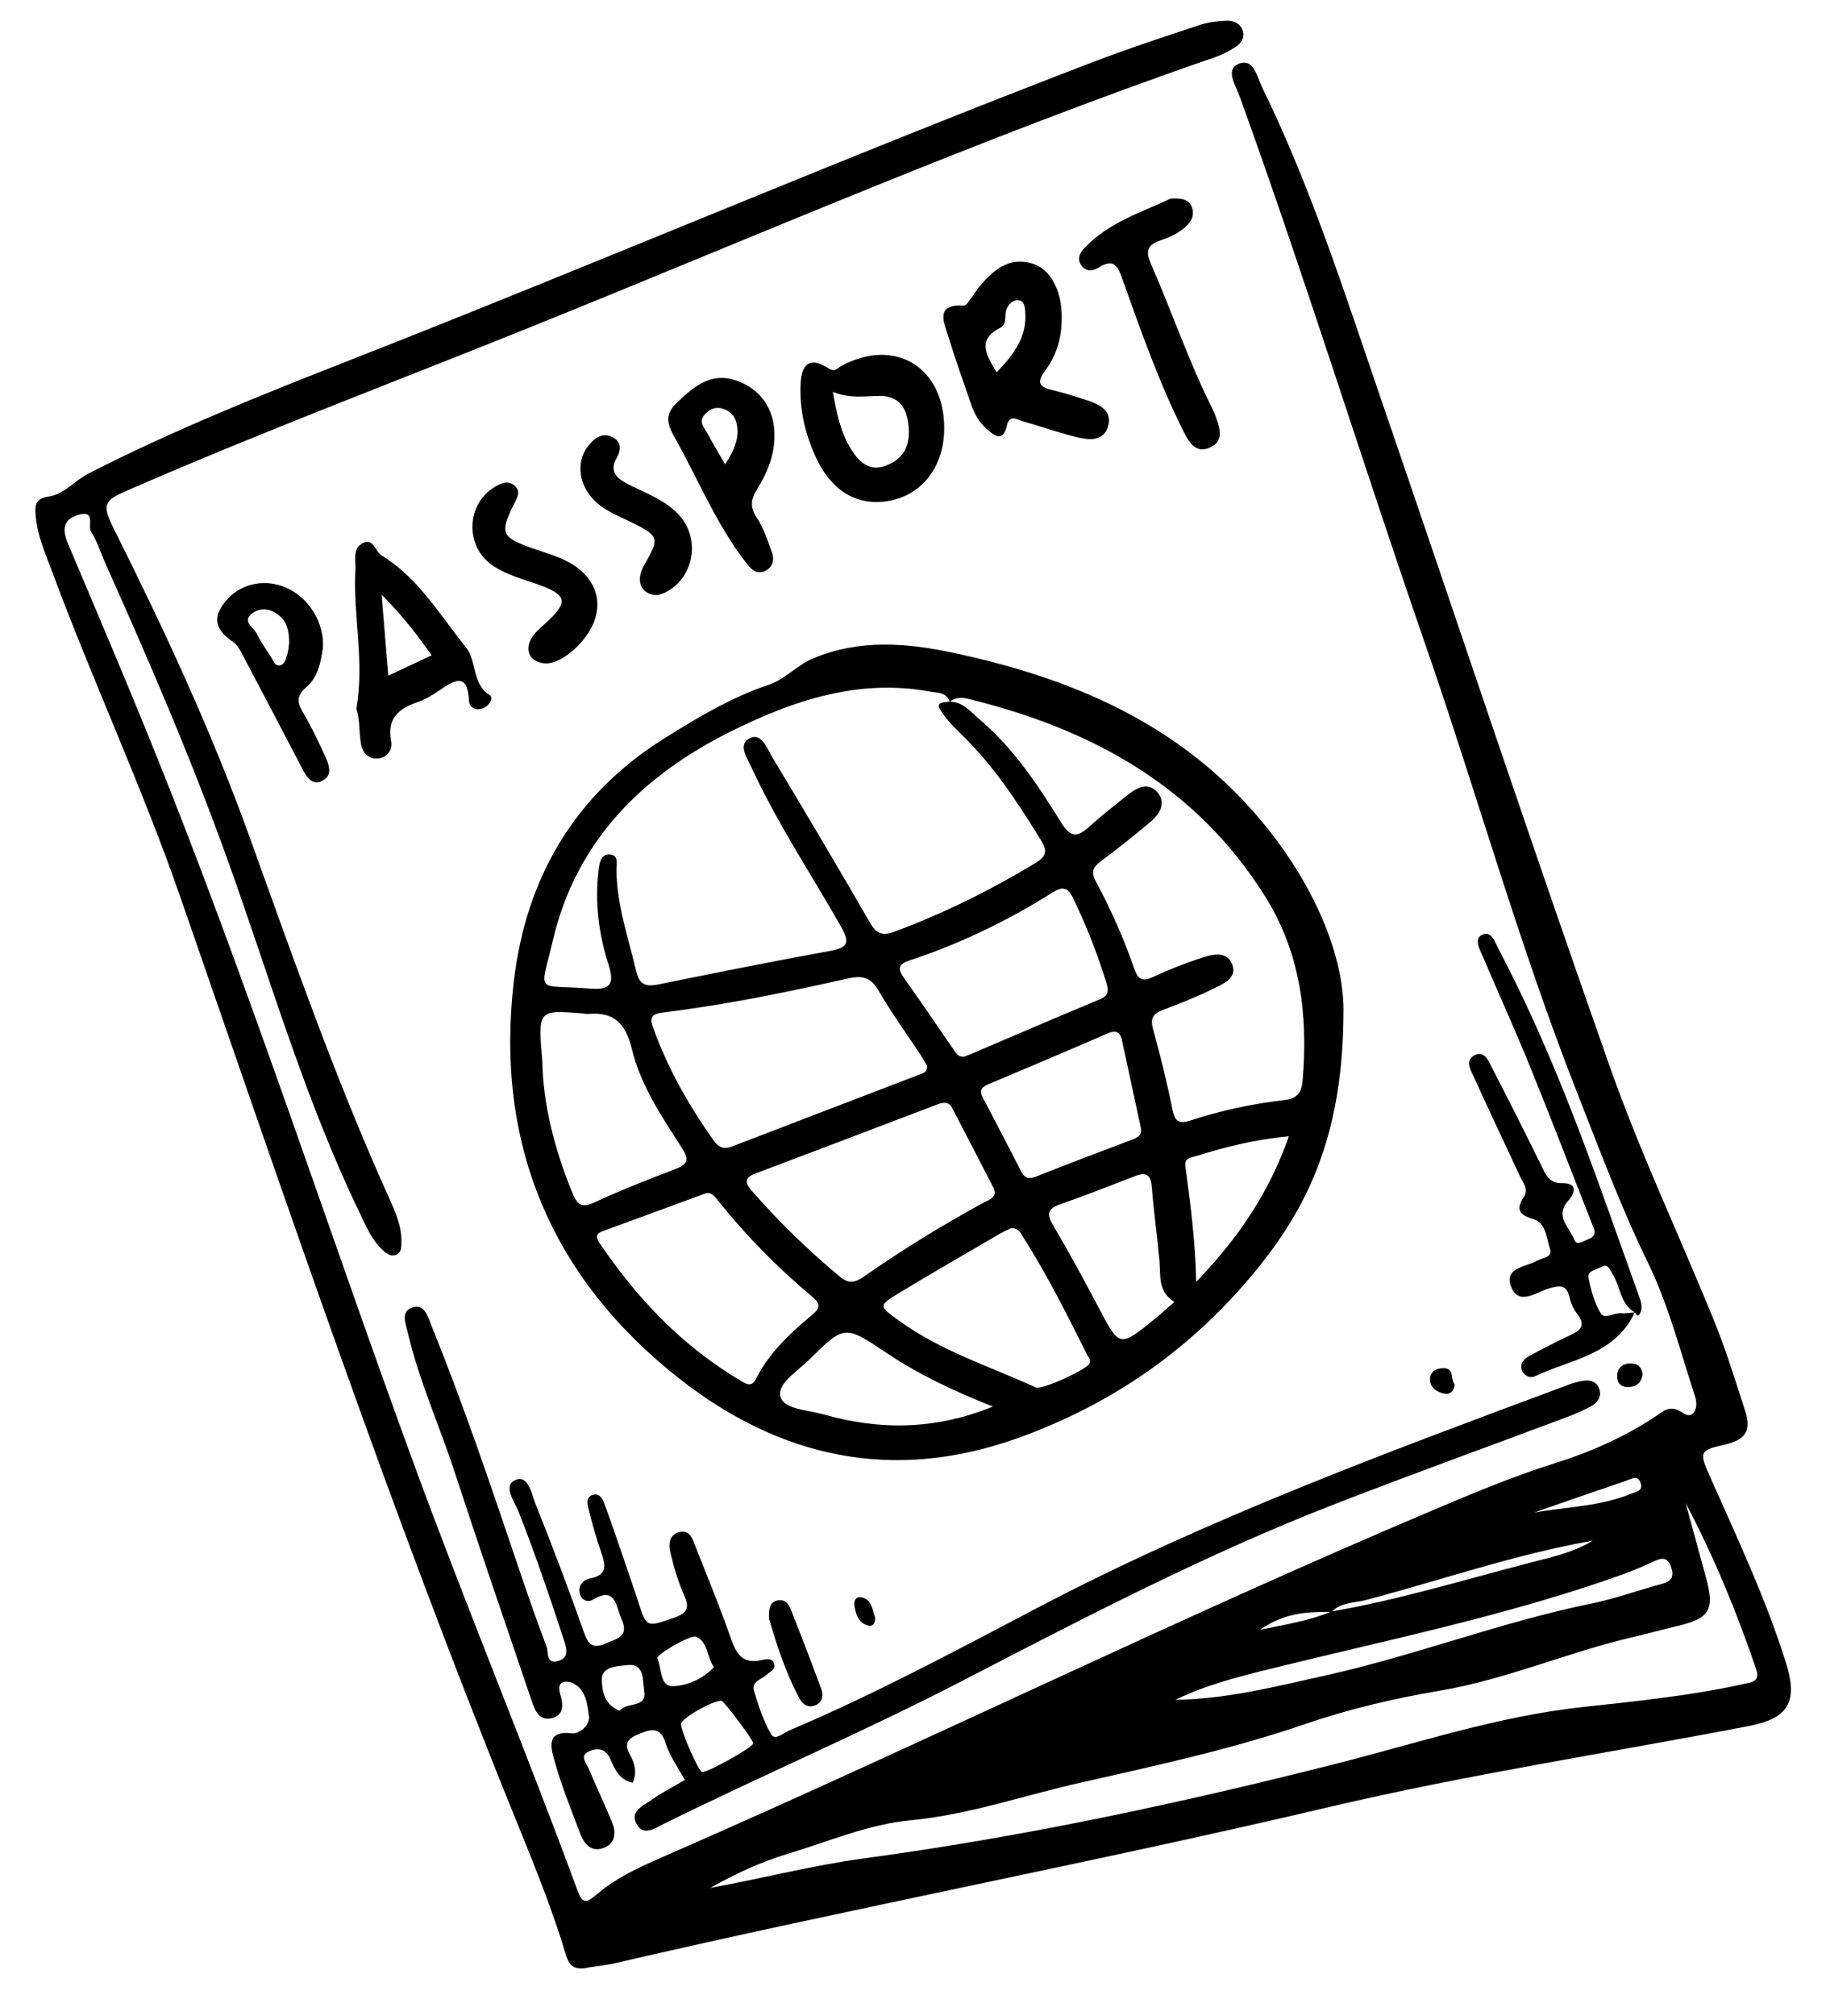 <?xml version="1.0" encoding="utf-8"?>
<!-- Generator: Adobe Illustrator 16.0.0, SVG Export Plug-In . SVG Version: 6.00 Build 0)  -->
<!DOCTYPE svg PUBLIC "-//W3C//DTD SVG 1.1//EN" "http://www.w3.org/Graphics/SVG/1.1/DTD/svg11.dtd">
<svg version="1.1" id="Calque_1" xmlns="http://www.w3.org/2000/svg" xmlns:xlink="http://www.w3.org/1999/xlink" x="0px" y="0px"
	 width="290px" height="320px" viewBox="0 0 290 320" enable-background="new 0 0 290 320" xml:space="preserve">
<g id="passport">
	<path d="M93.543,312.33c-3.338,0.787-3.41-1.272-4.215-3.798c-2.232-7.008-5.043-13.841-7.812-20.666
		c-19.404-47.828-35.959-96.692-52.867-145.428c-6.082-17.529-13.937-34.361-20.393-51.743c-1.071-2.885-2.353-5.733-2.594-8.863
		c-0.114-1.474-0.129-2.681,2.017-2.988c2.493-0.356,4.186-2.554,6.396-3.684c13.466-6.882,27.483-12.491,41.539-18.002
		C95.121,41.669,134.131,24.942,173.77,9.78c5.547-2.122,11.202-3.964,16.841-5.835c1.33-0.441,2.791-0.593,4.201-0.651
		c1.09-0.044,2.171,0.396,2.553,1.579c0.394,1.222-0.354,2.095-1.28,2.68c-0.995,0.628-2.078,1.174-3.189,1.557
		c-36.78,12.66-72.42,28.213-108.461,42.747c-21.495,8.668-43.196,16.827-64.445,26.109c-3.183,1.39-3.895,2.034-2.064,5.685
		c8.041,16.037,15.616,32.306,21.715,49.228c6.93,19.229,13.677,38.535,22.103,57.188c1.025,2.271,2.068,4.567,2.009,7.15
		c-0.017,0.698,0.037,1.502-0.681,1.898c-0.883,0.488-1.611-0.045-2.236-0.611c-1.815-1.645-2.705-3.87-3.74-6.013
		C48.479,174.663,43,155.656,36.356,137.09c-5.812-16.244-12.632-32.06-19.678-47.789c-0.729-1.627-1.241-3.389-2.203-4.86
		c-0.604-0.925,0.757-3.492-1.929-2.732c-2.489,0.705-2.746,2.247-1.739,4.626c5.557,13.134,11.155,26.257,16.379,39.526
		c13.808,35.066,25.492,70.908,38.45,106.287c8.342,22.777,17.68,45.162,26.059,67.919c0.772,2.099,1.341,2.162,3.049,0.698
		c3.512-3.013,7.76-4.771,12-6.623c40.518-17.704,80.214-37.233,120.954-54.45c6.354-2.687,12.716-5.356,19.297-7.421
		c5.677-1.78,11.02-4.159,15.988-7.447c1.205-0.798,2.264-1.957,4.338-0.486c1.508,1.07,2.531-0.655,1.883-2.644
		c-2.348-7.18-4.18-14.474-7.544-21.373c-4.266-8.744-7.669-17.92-11.237-26.989c-9.147-23.252-15.854-47.337-24.024-70.924
		c-10.035-28.975-19.101-58.281-29.528-87.126c-0.598-1.65-2.297-4.188-0.241-5.111c2.473-1.111,3.017,2.056,3.801,3.662
		c7.707,15.74,13.027,32.407,18.694,48.93c12.188,35.527,24.042,71.169,36.543,106.586c4.857,13.765,11.158,27.016,16.648,40.563
		c1.872,4.617,3.328,9.407,4.872,14.151c0.995,3.06,0.002,4.542-3.287,5.28c-3.952,0.885-4.062,1.157-2.424,4.851
		c4.333,9.778,8.918,19.457,12.136,29.69c1.977,6.283,0.489,8.908-5.945,10.144c-22.157,4.254-44.512,7.658-66.455,12.817
		c-37.697,8.863-75.747,16.053-113.46,24.8C96.371,311.966,94.947,312.105,93.543,312.33z M211.416,255.838
		c10.747-1.861,21.166-5.061,31.701-7.783c3.358-0.868,6.802-1.624,9.834-3.467c-12.284,2.148-24.036,6.265-36.039,9.421
		c-1.845,0.484-3.955,0.333-5.441,1.893c-3.714-0.041-7.392,0.064-11.36,2.825C204.496,257.828,208.06,257.266,211.416,255.838z
		 M267.708,238.618c1.084,3.965,2.168,7.933,3.251,11.899c1.37,5.021,0.568,6.383-4.418,7.58c-2.424,0.582-4.832,1.236-7.26,1.803
		c-10.295,2.405-20.063,6.713-30.535,8.487c-7.272,1.234-14.454,2.902-21.427,5.296c-11.81,4.055-24.033,6.671-36.137,9.418
		c-8.818,2-17.432,5.017-26.621,5.878c-6.622,0.62-13.06,3.391-19.537,5.347c-4.276,1.29-8.317,3.191-12.227,5.379
		c8.188-1.473,16.249-3.581,24.445-4.687c25.348-3.422,50.283-8.762,75.049-15.044c12.881-3.267,25.534-7.493,38.854-8.952
		c8.614-0.945,17.256-1.797,25.746-3.677c1.362-0.301,2.684-0.393,2.011-2.372C275.828,255.926,272.197,247.11,267.708,238.618z
		 M186.674,269.85c8.152-0.106,15.968-2.124,23.804-3.86c14.244-3.158,27.907-8.496,42.231-11.415
		c3.821-0.779,7.526-2.13,11.301-3.159c1.454-0.396,1.885-1.116,1.401-2.59c-0.523-1.598-1.38-1.592-2.688-0.979
		c-1.717,0.805-3.471,1.545-5.256,2.183c-18.265,6.521-37.26,10.318-56.021,14.98C196.41,266.261,191.395,267.543,186.674,269.85z
		 M243.657,240.108c5.149-0.888,10.517-0.961,15.444-2.997c0.703-0.291,1.798-0.38,1.491-1.557c-0.393-1.508-1.482-0.77-2.28-0.501
		C253.418,236.709,248.54,238.417,243.657,240.108z"/>
	<path d="M213.364,161.025c-0.107,17.677-4.816,29.095-12.707,39.168c-10.282,13.127-23.362,22.531-39.138,28.15
		c-19.704,7.019-37.625,3.084-53.632-9.489c-20.401-16.024-29.321-37.402-26.271-63.155c1.919-16.213,9.552-29.481,23.77-38.401
		c5.347-3.355,10.728-6.583,16.762-8.612c2.583-0.869,4.399-3.086,6.979-4.162c7.426-3.097,14.928-2.467,22.443-0.854
		c18.757,4.022,35.751,11.217,48.544,26.397C208.845,140.428,213.6,152.065,213.364,161.025z M150.83,111.391
		c2.125,0.019,3.343,1.632,4.745,2.82c5.428,4.592,9.289,10.472,12.988,16.423c1.384,2.222,2.462,2.39,4.307,0.712
		c1.929-1.757,3.993-3.368,6.031-5.001c1.557-1.247,3.434-2.387,4.994-0.467c1.364,1.679,0.226,3.421-1.23,4.639
		c-2.549,2.131-5.138,4.221-7.811,6.193c-1.275,0.941-1.631,1.726-0.817,3.223c2.439,4.492,4.473,9.181,6.165,14.004
		c0.573,1.639,1.326,1.901,2.884,1.176c2.362-1.1,4.8-2.074,7.273-2.896c1.886-0.627,4.397-1.488,5.338,0.89
		c0.889,2.245-1.616,3.163-3.229,3.962c-2.548,1.263-5.222,2.278-7.878,3.304c-1.483,0.573-1.926,1.325-1.474,2.97
		c1.166,4.231,2.23,8.499,3.086,12.802c0.384,1.931,1.093,2.326,2.864,1.739c4.859-1.606,9.868-2.664,14.936-3.246
		c2.247-0.259,2.741-1.444,2.886-3.212c0.847-10.283-0.323-20.123-5.964-29.117c-10.994-17.531-27.592-26.568-47.05-31.34
		c-1.063-0.26-2.122-0.326-3.041,0.455c-0.493-1.571-1.934-1.403-3.104-1.622c-11.437-2.143-21.943,1.472-31.778,6.376
		c-13.888,6.926-24.432,17.26-28.147,33.112c-2.051,8.743-2.908,6.96,5.876,7.646c3.103,0.242,3.998-0.55,2.973-3.758
		c-1.561-4.888-2.225-9.975-1.575-15.132c0.129-1.024,0.35-2.426,1.666-2.4c1.578,0.031,1.159,1.54,1.165,2.505
		c0.035,5.553,1.897,10.729,3.13,16.041c0.514,2.218,1.608,2.478,3.545,2.085c9.076-1.835,18.155-3.669,27.267-5.319
		c2.844-0.515,3.152-1.314,1.726-3.83c-4.751-8.37-10.113-16.403-14.165-25.16c-0.695-1.5-2.293-3.761-0.396-4.748
		c1.939-1.008,2.826,1.646,3.678,3.06c5.213,8.655,10.364,17.35,15.417,26.099c1.006,1.741,1.876,2.293,3.901,1.544
		c7.835-2.901,15.266-6.582,22.414-10.895c1.712-1.033,1.974-1.884,0.914-3.608c-3.744-6.094-7.647-12.043-12.855-17.033
		c-1.109-1.063-2.19-2.213-3.018-3.496C148.747,111.775,149.071,111.5,150.83,111.391z M147.227,169.189
		c-0.311-0.523-0.647-1.15-1.036-1.74c-2.22-3.371-4.608-6.644-6.624-10.131c-1.241-2.149-2.56-2.509-4.901-1.982
		c-9.714,2.187-19.475,4.192-29.367,5.4c-1.933,0.236-2.124,0.867-1.56,2.444c2.3,6.421,5.638,12.276,9.564,17.827
		c0.805,1.138,1.62,1.519,2.989,0.99c9.85-3.806,19.722-7.556,29.578-11.345C146.473,170.421,147.307,170.3,147.227,169.189z
		 M157.998,189.319c-0.076-0.28-0.101-0.528-0.206-0.732c-2.179-4.227-4.359-8.452-6.558-12.668
		c-0.585-1.124-1.51-0.917-2.462-0.555c-9.552,3.636-19.099,7.286-28.666,10.882c-1.696,0.637-2.006,1.313-0.738,2.766
		c4.313,4.94,8.995,9.484,14.037,13.679c1.387,1.154,2.422,0.935,3.768-0.008c6.144-4.297,12.529-8.208,19.109-11.804
		C156.973,190.502,157.882,190.295,157.998,189.319z M112.088,189.442c-5.552,2.04-11.007,4.042-16.461,6.043
		c-1.231,0.451-0.844,1.209-0.348,1.94c5.997,8.856,13.246,16.425,22.543,21.881c0.889,0.521,1.597,0.853,2.259-0.45
		c2.086-4.106,5.394-7.205,8.871-10.092c1.415-1.174,1.335-1.827-0.011-2.955c-5.471-4.586-10.464-9.653-14.921-15.239
		C113.495,189.915,113,189.217,112.088,189.442z M153.137,167.748c0.284-0.108,0.618-0.227,0.944-0.365
		c6.866-2.922,13.717-5.881,20.607-8.745c1.589-0.661,1.325-1.638,0.95-2.849c-1.404-4.535-3.157-8.924-5.21-13.207
		c-0.82-1.711-1.641-1.92-3.239-0.914c-7.146,4.5-14.712,8.151-22.734,10.805c-1.728,0.572-1.962,1.275-0.905,2.755
		c2.686,3.76,5.269,7.593,7.894,11.396C151.847,167.207,152.208,167.855,153.137,167.748z M86.135,168.513
		c0.087,6.539,1.882,13.875,4.815,20.972c0.716,1.733,1.433,2.342,3.422,1.416c4.193-1.953,8.515-3.642,12.842-5.288
		c1.894-0.72,2.338-1.423,1.143-3.282c-3.217-4.995-6.616-10.021-8.017-15.829c-0.979-4.059-2.833-5.891-6.913-5.539
		c-0.349,0.03-0.708-0.071-1.063-0.099C85.425,160.327,85.425,160.327,86.135,168.513z M160.582,194.982
		c-0.473,0.23-1.135,0.496-1.745,0.852c-5.327,3.11-10.68,6.178-15.954,9.377c-3.455,2.095-3.347,2.107-0.073,4.476
		c6.618,4.789,14.365,7.224,21.676,10.565c0.98,0.448,7.982-2.778,8.52-3.753c0.313-0.567-0.072-0.87-0.265-1.254
		c-3.188-6.363-6.358-12.737-10.184-18.754C162.133,195.821,161.836,194.938,160.582,194.982z M181.174,178.984
		c-0.999-4.625-1.994-9.25-2.997-13.875c-0.302-1.389-1.038-1.585-2.321-1.028c-6.297,2.733-12.616,5.411-18.944,8.07
		c-1.13,0.474-1.396,1.038-0.798,2.162c2.061,3.866,4.055,7.766,6.067,11.655c0.512,0.988,1.131,1.306,2.288,0.845
		c5.057-2.008,10.146-3.938,15.239-5.854C180.685,180.592,181.468,180.219,181.174,178.984z M186.518,206.69
		c-2.676-1.677-2.167-4.187-2.377-6.524c-0.348-3.889-0.905-7.761-1.205-11.655c-0.148-1.936-0.811-2.525-2.657-1.808
		c-3.972,1.542-7.945,3.083-11.96,4.505c-2.02,0.714-2.095,1.588-1.046,3.354c2.534,4.275,4.901,8.652,7.222,13.051
		c3.319,6.289,3.279,6.317,8.85,1.81C184.343,208.613,185.294,207.749,186.518,206.69z M157.686,223.298
		c-6.215-2.47-11.751-5.08-16.861-8.498c-6.665-4.459-6.693-4.496-12.299,1.044c-1.829,1.808-5.107,3.802-4.592,5.844
		c0.518,2.059,4.359,2.145,6.826,2.843C139.649,227.051,148.443,227.047,157.686,223.298z M204.699,180.382
		c-5.43,0.523-9.99,1.672-14.496,3.078c-0.858,0.27-2.124,0.308-1.952,1.614c0.771,5.865,1.587,11.723,1.723,18.438
		C196.747,196.441,201.572,189.295,204.699,180.382z"/>
	<path d="M108.771,282.574c-1.066-1.968-2.4-3.74-3.017-5.735c-0.825-2.671-2.15-2.43-4.205-1.602
		c-1.77,0.715-2.536,1.444-1.492,3.35c0.73,1.333,1.176,2.818,0.419,4.418c-2.114-0.422-2.853-2.133-3.534-3.729
		c-0.785-1.842-2.214-1.804-3.503-1.187c-1.431,0.683-0.293,1.847,0.065,2.706c1.188,2.851,2.536,5.635,3.702,8.492
		c0.705,1.727,0.517,3.457-1.476,4.126c-1.821,0.612-2.951-0.677-3.536-2.212c-1.481-3.886-3.051-7.759-4.154-11.757
		c-0.525-1.898-1.413-4.799,2.804-4.277c1.162,0.145,2.895-1.292,2.699-2.72c-0.255-1.87-0.492-4.182-2.445-5.182
		c-0.851-0.436-2.874-0.743-2.112,1.738c0.471,1.533,0.628,3.324-1.413,3.78c-1.976,0.442-2.633-1.299-3.129-2.757
		c-4.133-12.151-8.298-24.291-12.291-36.487c-2.403-7.34-5.619-14.403-7.383-21.955c-0.345-1.478-1.202-3.402,0.747-4.023
		c1.941-0.622,2.444,1.502,2.992,2.854c5.005,12.341,9.286,24.945,13.541,37.56c1.519,4.505,3.069,9.002,4.758,13.443
		c0.322,0.847-0.136,2.845,1.848,2.259c1.717-0.506,1.391-1.826,0.941-3.202c-2.252-6.891-4.583-13.749-7.244-20.5
		c-0.635-1.609-2.561-4.136-0.51-5.017c2.085-0.896,2.579,2.23,3.212,3.812c2.694,6.727,5.273,13.504,7.673,20.341
		c0.724,2.061,1.455,2.677,3.536,1.767c1.803-0.788,3.678-1.062,2.44-3.875c-0.957-2.174-0.903-5.217-4.636-3.015
		c-0.775,0.457-1.726-0.006-1.974-0.953c-0.333-1.27,0.476-2.234,1.552-2.435c2.997-0.556,2.491-2.28,1.785-4.319
		c-0.736-2.13-1.367-4.303-1.893-6.494c-0.199-0.828-0.624-2.078,0.584-2.47c1.188-0.384,1.658,0.813,1.958,1.64
		c1.422,3.905,2.74,7.849,4.09,11.779c0.387,1.123,0.771,2.248,1.135,3.379c1.399,4.356,1.347,4.218,5.757,2.7
		c2.165-0.746,2.464-1.622,1.577-3.608c-0.915-2.05-1.567-4.24-2.104-6.425c-0.337-1.368-0.478-3.099,1.366-3.554
		c1.702-0.42,2.12,1.184,2.587,2.367c1.921,4.862,3.915,9.7,5.635,14.633c0.854,2.451,1.918,3.959,4.786,3.32
		c0.714-0.16,1.814-0.45,2.074,0.709c0.182,0.812-0.693,1.12-1.198,1.594c-0.81,0.761-2.487,1.069-2.038,2.567
		c0.712,2.369,1.498,4.783,2.722,6.906c0.607,1.055,1.932-0.207,2.839-0.592c13.479-5.711,26.381-12.62,39.318-19.417
		c27.13-14.252,55.786-24.804,84.409-35.462c0.773-0.288,1.582-0.531,2.395-0.65c1.142-0.168,2.203,0.109,2.583,1.349
		c0.37,1.206-0.296,2.127-1.287,2.67c-1.244,0.681-2.562,1.251-3.891,1.75c-12.239,4.591-24.535,9.029-36.722,13.755
		c-20.428,7.921-39.834,18.045-59.254,28.095c-15.636,8.09-31.828,14.996-47.594,22.8c-1.288,0.637-3.033,1.884-4.119,0.025
		c-1.194-2.042,0.914-2.93,2.169-3.82C105.046,284.599,106.962,283.635,108.771,282.574z M114.556,269.989
		c-1.569,0.056-6.378,2.836-6.394,3.694c-0.021,1.177,2.827,7.639,3.361,7.63c1.106-0.021,8.109-3.954,8.114-4.558
		C119.643,276.245,114.935,269.975,114.556,269.989z M113.39,264.657c-1.206-1.624-0.863-3.952-2.836-4.812
		c-0.878-0.383-6.389,2.843-6.14,3.413c0.699,1.598,0.321,4.506,2.499,4.427C109.135,267.603,111.59,266.569,113.39,264.657z
		 M98.43,271.572c1.098-1.451,4.369-0.313,3.884-3.137c-0.253-1.47,0.133-4.409-2.644-4.097c-1.45,0.161-4.15,0.137-4.096,2.335
		C95.616,268.331,95.944,270.697,98.43,271.572z"/>
	<path d="M259.624,208.347c-3.131,6.752-10.159,7.444-15.877,10.148c-0.765,0.363-1.744-0.105-2.047-0.994
		c-0.374-1.092,0.383-1.822,1.248-2.283c2.2-1.173,4.414-2.322,6.675-3.375c1.664-0.774,2.103-1.666,0.88-3.234
		c-0.569-0.73-1.011-1.657-1.206-2.562c-0.481-2.224-1.691-2.009-3.42-1.465c-1.966,0.617-4.686,2.718-5.867-0.279
		c-1.224-3.104,2.329-3.13,4.113-4.171c0.848-0.493,2.509-0.464,2.026-1.921c-0.565-1.701-0.58-4.074-2.661-4.685
		c-2.259-0.665-2.747-1.574-1.485-3.514c0.823-1.264-0.143-2.268-0.614-3.291c-2.386-5.176-4.869-10.307-7.199-15.507
		c-0.528-1.177-1.727-2.893,0.099-3.739c1.527-0.707,2.177,1.098,2.736,2.174c2.682,5.162,5.29,10.36,7.861,15.578
		c0.699,1.42,1.192,2.634,3.248,2.604c2.285-0.032,2.186,1.372,0.933,2.778c-2.235,2.512,0.274,4.318,1.013,6.3
		c0.328,0.878,1.469,0.089,2.205-0.202c1.573-0.623,0.839-1.681,0.463-2.642c-3.254-8.288-6.443-16.604-9.795-24.85
		c-2.372-5.829-4.987-11.557-7.448-17.35c-0.486-1.145-1.498-2.819-0.091-3.48c1.47-0.693,2.029,1.225,2.6,2.307
		c6.994,13.272,12.364,27.232,17.384,41.338c1.587,4.456,3.183,8.908,4.771,13.364c0.396,1.11,0.903,2.223,0.132,3.375
		c-0.043,0.063-0.241,0.106-0.281,0.068c-0.153-0.146-0.271-0.329-0.403-0.499c-2.356-1.377-2.258-4.174-3.556-6.164
		c-0.437-0.67-0.685-1.656-1.807-1.02c-0.776,0.44-2.194,0.586-1.975,1.694c0.387,1.941,0.938,3.954,1.936,5.632
		c0.616,1.035,2.161-0.121,3.305,0C258.207,208.554,258.92,208.398,259.624,208.347z"/>
	<path d="M168.615,50.416c0.032,3.069-0.778,5.958-2.592,8.369c-1.617,2.15-0.737,2.728,1.318,3.2
		c1.73,0.396,3.424,0.963,5.12,1.504c2.014,0.642,4.207,1.643,3.556,4.075c-0.729,2.714-3.301,2.277-5.407,1.74
		c-2.757-0.704-5.446-1.663-8.188-2.43c-0.891-0.25-2.084-1.154-2.509,0.668c-0.614,2.64-1.839,1.771-3.201,0.574
		c-1.206-1.06-1.945-2.381-2.453-3.857c-1.233-3.59-2.528-7.162-3.636-10.791c-0.702-2.296-2.226-5.221,2.489-4.966
		c0.366,0.02,0.808-0.771,1.162-1.225c0.438-0.56,0.779-1.197,1.236-1.739c2.23-2.652,4.721-4.869,8.544-3.664
		C166.896,42.77,168.668,46.267,168.615,50.416z M158.293,59.094c2.708-2.822,4.816-5.58,4.536-9.508
		c-0.06-0.827-0.096-1.851-1.135-1.917c-0.854-0.056-1.555,0.657-1.855,1.458c-0.359,0.959,0.147,2.338-0.973,2.902
		C155.221,53.867,156.481,56.224,158.293,59.094z"/>
	<path d="M56.598,112.539c1.324-7.687-0.556-14.898-0.152-22.118c0.083-1.499-0.496-3.354,1.179-4.198
		c1.692-0.853,1.933,1.299,2.951,1.926c5.843,3.602,9.255,9.426,13.403,14.596c1.823,2.272,0.91,5.767,3.783,7.593
		c0.704,0.447-0.094,1.803-1.141,2.134c-1.077,0.342-2.081-0.097-2.137-1.219c-0.228-4.585-2.333-3.275-4.707-1.655
		c-1.074,0.733-2.223,1.442-3.442,1.858c-2.997,1.026-4.911,2.566-4.225,6.167c0.266,1.396-0.573,2.655-2.123,2.784
		c-1.529,0.126-2.439-0.961-2.666-2.359C57.002,116.068,57.147,114.021,56.598,112.539z M60.606,94.403
		c0.402,4.875,0.717,8.697,1.061,12.857c2.483-1.166,4.59-2.154,6.889-3.233C66.26,100.803,64.007,97.821,60.606,94.403z"/>
	<path d="M149.957,67.867c0.04,5.821-3.134,10.315-8.125,11.507c-5.242,1.25-9.649-1.128-12.245-6.745
		c-1.713-3.708-2.645-7.635-2.437-11.738c0.169-3.341,1.635-4.205,4.378-2.448c1.103,0.706,1.385,0.03,2.048-0.329
		C142.058,53.521,149.889,58.192,149.957,67.867z M132.274,62.215c0.612,3.508,1.262,6.518,2.936,9.167
		c1.276,2.021,2.895,3.55,5.567,2.507c3.24-1.263,3.921-3.867,3.429-6.957c-0.398-2.504-1.704-4.091-4.488-4.078
		C137.376,62.865,135.003,63.332,132.274,62.215z"/>
	<path d="M122.99,69.426c-0.038,3.076-1.235,5.806-2.797,8.331c-1,1.617-1.077,2.801,0.012,4.451
		c1.09,1.653,1.731,3.629,2.398,5.524c0.428,1.218,0.104,2.424-1.226,2.958c-1.184,0.475-2.003-0.234-2.713-1.133
		c-4.808-6.094-7.691-13.299-11.451-19.995c-0.896-1.596-1.935-3.465,0.121-5.46c2.952-2.861,5.803-5.328,10.254-3.444
		C121.137,62.159,123.125,65.368,122.99,69.426z M115.169,73.733c1.455-2.321,2.32-4.251,1.832-6.477
		c-0.269-1.219-1.1-2.089-2.346-2.417c-1.159-0.303-2.096,0.214-2.813,1.06c-0.932,1.098,0.016,1.987,0.49,2.872
		C113.155,70.31,114.059,71.804,115.169,73.733z"/>
	<path d="M185.934,31.522c1.84-0.089,2.879,0.173,3.34,1.329c0.437,1.098,0.066,2.102-0.747,2.924
		c-1.202,1.217-2.756,1.887-4.312,2.42c-2.139,0.732-2.249,1.838-1.405,3.758c3.296,7.492,5.92,15.269,9.578,22.609
		c0.264,0.53,0.514,1.072,0.717,1.629c0.668,1.852,1.333,3.902-1.041,4.898c-2.173,0.911-3.234-0.886-4.049-2.504
		c-3.903-7.756-6.779-15.933-9.694-24.089c-0.696-1.948-1.246-3.664-3.816-2.033c-0.946,0.601-2.077,0.732-2.829-0.418
		c-0.632-0.965-0.176-1.891,0.48-2.594C176.105,35.222,181.522,33.634,185.934,31.522z"/>
	<path d="M51.287,102.833c-0.322,2.206-0.76,4.678-2.651,6.271c-1.725,1.454-1.369,2.585-0.411,4.191
		c1.213,2.035,2.223,4.198,3.224,6.352c0.7,1.506,1.641,3.461-0.381,4.36c-1.745,0.775-2.586-1.065-3.314-2.46
		c-3.075-5.898-6.16-11.792-9.272-17.67c-0.375-0.71-0.809-1.515-1.44-1.942c-3.091-2.089-3.38-4.139-0.836-6.905
		c2.238-2.436,5.949-3.146,9.183-1.758C49.025,94.833,51.52,98.792,51.287,102.833z M45.923,102.051
		c-0.016-1.928-0.358-3.303-1.54-4.29c-1.305-1.09-2.854-1.452-4.268-0.42c-1.794,1.31,0.151,2.222,0.636,3.203
		c0.682,1.378,1.572,2.655,2.407,3.954c0.303,0.471,0.492,1.204,1.205,1.133c0.861-0.085,1.001-0.949,1.206-1.571
		C45.825,103.282,45.862,102.433,45.923,102.051z"/>
	<path d="M86.744,105.315c-2.327-0.023-3.5-1.775-2.42-3.848c0.471-0.904,1.331-1.64,2.113-2.342
		c3.99-3.579,3.765-4.717-1.408-6.483c-2.356-0.806-4.772-1.48-6.848-2.91c-4.445-3.063-4.118-9.917,0.563-12.529
		c0.976-0.544,1.992-0.958,2.961-0.123c1.063,0.914,0.462,1.861-0.034,2.861c-2.333,4.705-2.078,5.328,2.857,7.092
		c2.451,0.876,5.019,1.479,7.15,3.08c2.906,2.183,3.881,5.266,2.716,8.466C93.185,101.907,89.283,105.343,86.744,105.315z"/>
	<path d="M104.415,94.478c-2.683-0.053-3.531-2.266-2.113-4.746c2.504-4.381,2.428-4.624-2.188-6.898
		c-2.016-0.992-4.149-1.783-5.773-3.432c-2.622-2.663-2.893-6.506-0.619-8.984c0.94-1.024,2.068-1.735,3.458-1.066
		c1.5,0.722,1.533,1.973,0.781,3.296c-1.385,2.437,0.266,3.46,2.052,4.355c2.644,1.323,5.46,2.336,7.602,4.508
		c3.675,3.73,2.775,10.014-1.814,12.474C105.292,94.258,104.703,94.379,104.415,94.478z"/>
	<path d="M122.147,257.041c-0.077-1.681,0.102-2.63,1.223-2.942c1.134-0.316,1.844,0.407,2.209,1.334
		c1.651,4.199,3.269,8.414,4.833,12.646c0.401,1.086,0.234,2.206-1.013,2.678c-1.042,0.395-1.917-0.173-2.399-1.061
		C124.726,265.498,123.326,260.97,122.147,257.041z"/>
	<path d="M231.02,219.736c-0.011,1.064-0.743,1.669-1.559,1.522c-1.133-0.202-2.309-0.866-2.358-2.202
		c-0.048-1.248,0.902-1.839,2.11-1.857C231.042,217.169,230.305,218.979,231.02,219.736z"/>
	<path d="M260.871,218.158c-0.159,1.214-0.818,1.934-2.062,2.031c-1.102,0.086-1.91-0.379-1.972-1.525
		c-0.077-1.422,0.728-2.197,2.155-2.217C260.116,216.431,260.724,217.057,260.871,218.158z"/>
	<path d="M138.972,256.731c0.092,0.89-0.315,1.468-0.933,1.353c-1.669-0.312-2.107-1.731-2.344-3.161
		c-0.128-0.777,0.24-1.548,1.135-1.344C138.53,253.966,138.527,255.623,138.972,256.731z"/>
</g>
</svg>
